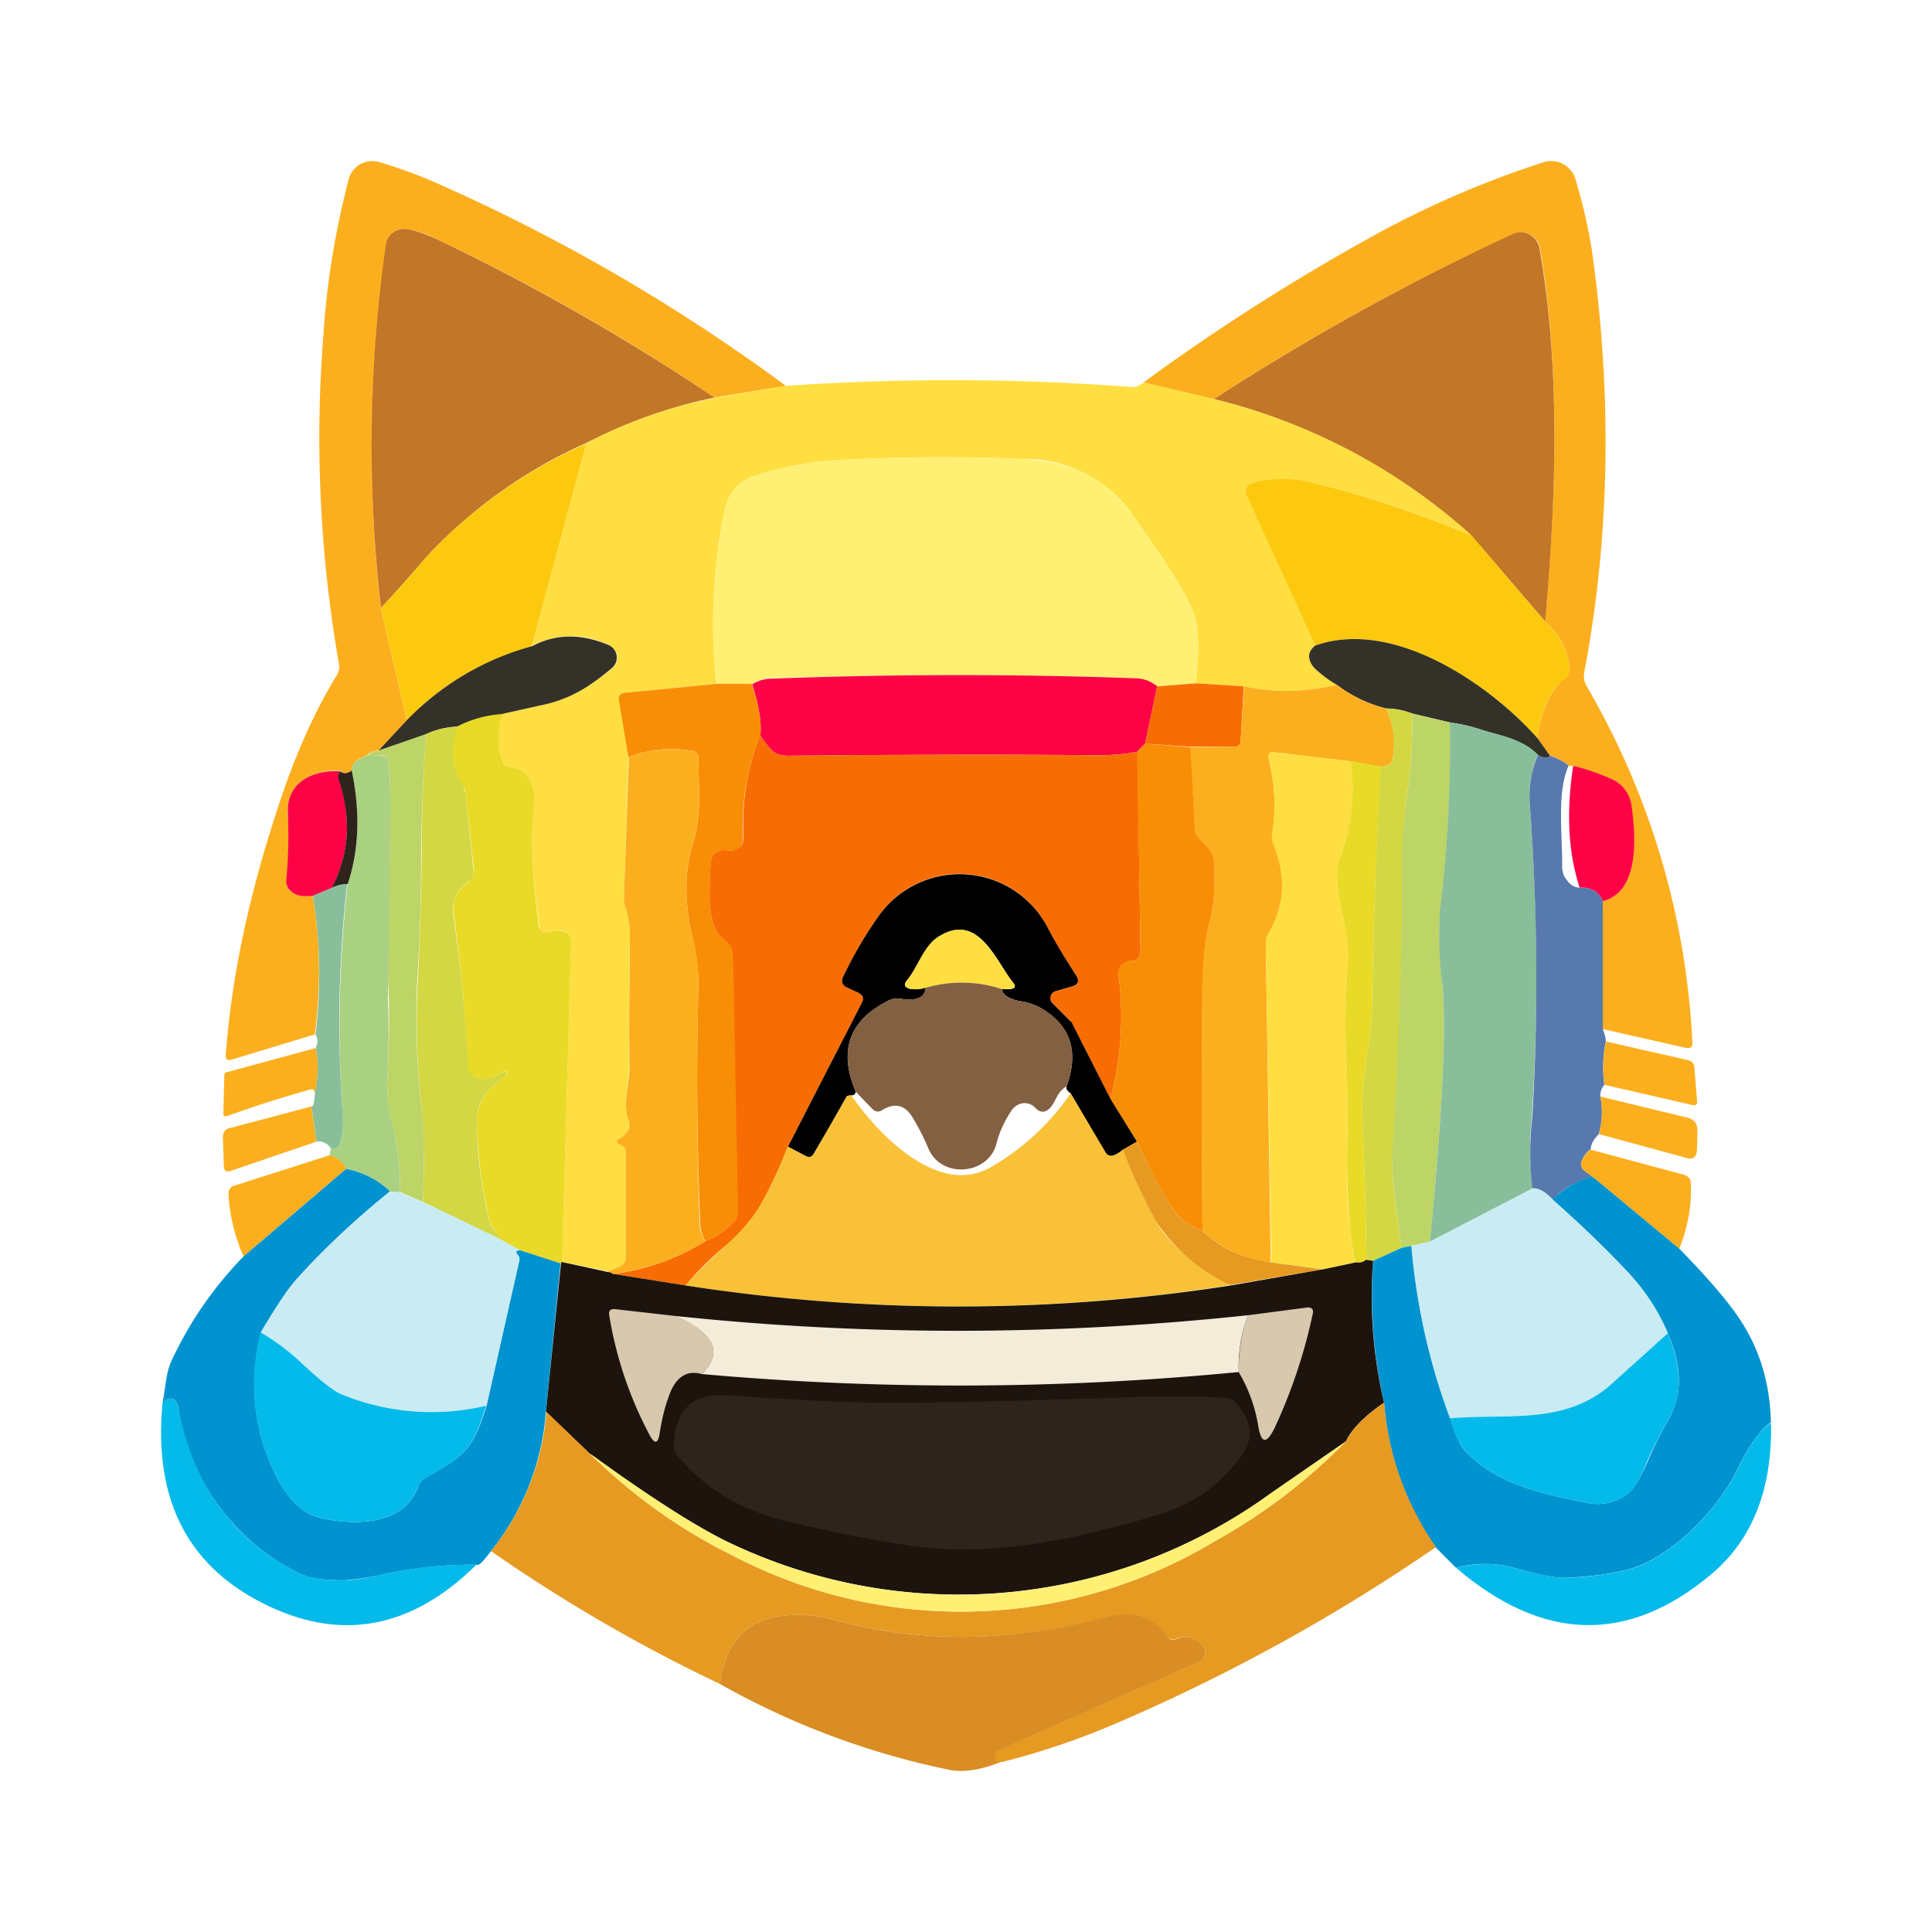 <svg xmlns="http://www.w3.org/2000/svg" width="24" height="24" fill="none" viewBox="0 0 24 24">
    <path fill="#FCAF1E" d="m9.75 4.795-.876.144A26 26 0 0 0 5.45 2.983a1.2 1.2 0 0 0-.407-.138.23.23 0 0 0-.162.044.2.2 0 0 0-.081.144 17.7 17.7 0 0 0-.07 4.517l.325 1.4-.356.375a.2.2 0 0 0-.144.062c-.125.044-.187.1-.187.188-.05.037-.1.037-.138 0-.344-.019-.675.15-.656.519q.031.45-.013.9l.032.062q.095.096.293.069.14.843.025 1.725l-1.03.312q-.085.03-.076-.062.102-1.397.625-3 .32-1.003.75-1.706a.2.2 0 0 0 .031-.144 16.3 16.3 0 0 1-.193-4.1c.043-.656.15-1.293.312-1.918a.3.3 0 0 1 .256-.228.3.3 0 0 1 .125.009c.25.075.494.163.744.275a22.8 22.8 0 0 1 4.3 2.5zm10.155 7.987.006-1.587c.338-.088.456-.488.35-1.188a.4.4 0 0 0-.25-.331 3 3 0 0 0-.469-.163h-.056a.6.6 0 0 0-.231-.125l-.156-.218c.043-.356.162-.606.343-.744a.13.13 0 0 0 .057-.119.88.88 0 0 0-.307-.587c.138-1.531.194-3.131-.062-4.637a.23.23 0 0 0-.231-.194.24.24 0 0 0-.107.025 29 29 0 0 0-3.712 2.044l-.875-.207a26.5 26.5 0 0 1 2.975-1.887 12 12 0 0 1 2-.85.31.31 0 0 1 .325.094q.045.049.062.106.151.495.22.981.363 2.682-.107 5.156a.25.25 0 0 0 .031.175 9.7 9.7 0 0 1 1.313 4.437q0 .066-.075.056z"/>
    <path fill="#C27627" d="M8.875 4.939a6.2 6.2 0 0 0-1.587.562 6.1 6.1 0 0 0-1.975 1.4q-.431.498-.581.65a17.7 17.7 0 0 1 .062-4.518.227.227 0 0 1 .25-.188c.106.013.25.063.406.138a27 27 0 0 1 3.425 1.956m10.318 2.78-.912-1.062a7.4 7.4 0 0 0-3.2-1.7 30 30 0 0 1 3.712-2.05.237.237 0 0 1 .331.176c.263 1.5.207 3.106.07 4.637"/>
    <path fill="#FFDE41" d="m14.212 4.751.869.207a7.4 7.4 0 0 1 3.2 1.693 13 13 0 0 0-1.894-.637 1.7 1.7 0 0 0-.819-.019.12.12 0 0 0-.075.063.11.11 0 0 0 0 .093l.844 1.869q-.143.114-.012.275c.03.037.125.112.28.212-.376.094-.77.1-1.15.02l-.6-.038q.068-.636-.024-.87c-.1-.25-.35-.65-.738-1.187a1.63 1.63 0 0 0-1.412-.73 23 23 0 0 0-2.337.018 4 4 0 0 0-.956.188q-.337.094-.4.5A7 7 0 0 0 8.9 8.494l-1.144.112c-.056 0-.075.038-.062.088l.112.712-.056 1.738c0 .05.006.093.025.143q.048.169.05.325c-.012.575-.012 1.125-.012 1.638 0 .231-.082.45-.007.662.013.056.007.1-.018.15a.24.24 0 0 1-.107.088q-.028.009-.018.037c.006.019.018.025.03.031q.084.02.082.107v1.293q0 .075-.075.113l-.15.062-.569-.118.113-3.988q0-.105-.113-.125c-.062 0-.118 0-.175.02q-.095.027-.106-.076-.132-.909-.068-1.5c.025-.281-.07-.444-.3-.481a.11.11 0 0 1-.094-.081.9.9 0 0 1 0-.575l.475-.106c.375-.075.618-.238.893-.463a.17.17 0 0 0-.043-.287 1.05 1.05 0 0 0-.956.012l.68-2.518q.687-.375 1.588-.563l.875-.15a30 30 0 0 1 4.306.013c.031 0 .056 0 .081-.013z"/>
    <path fill="#FDC90E" d="m7.287 5.501-.681 2.525c-.638.188-1.156.5-1.55.925l-.325-1.4c.1-.1.294-.312.581-.65a6.1 6.1 0 0 1 1.975-1.393z"/>
    <path fill="#FFF073" d="m14.856 8.489-.482.037a.47.47 0 0 0-.274-.1 69 69 0 0 0-4.55 0 .4.4 0 0 0-.206.075l-.438-.006C8.82 7.9 8.844 7.2 8.987 6.407c.044-.268.182-.437.4-.5.313-.106.625-.162.957-.187a23 23 0 0 1 2.337-.019c.631.025 1.044.225 1.412.731.388.538.638.938.738 1.188.062.156.069.444.025.875z"/>
    <path fill="#FDC90E" d="m18.28 6.651.913 1.069a.9.9 0 0 1 .306.587.13.13 0 0 1-.056.125c-.188.132-.3.375-.344.738-.6-.675-1.794-1.494-2.762-1.15l-.85-1.869a.11.11 0 0 1 0-.094.12.12 0 0 1 .081-.062c.25-.063.519-.063.813.019.625.156 1.25.368 1.9.637"/>
    <path fill="#343228" d="M6.238 8.876c-.194.01-.384.061-.557.15a1 1 0 0 0-.387.094l-.594.206.35-.375a3.4 3.4 0 0 1 1.563-.925c.293-.156.612-.156.95-.012A.17.17 0 0 1 7.6 8.3c-.269.225-.512.388-.887.463l-.475.106zm12.861.294.156.218q-.045.05-.15-.006c-.187-.206-.506-.25-.706-.318a2 2 0 0 0-.381-.088l-.475-.112a.9.9 0 0 0-.325-.063 1.7 1.7 0 0 1-.612-.294 1.5 1.5 0 0 1-.282-.212q-.13-.16.013-.275c.968-.344 2.162.475 2.762 1.15"/>
    <path fill="#FE0246" d="m14.375 8.526-.15.713-.1.1q-.224.044-.494.043c-1.275-.012-2.55-.006-3.825.006q-.149.002-.212-.062a1.5 1.5 0 0 1-.15-.187q.029-.225-.1-.638a.45.45 0 0 1 .206-.069 61 61 0 0 1 4.55-.006c.106 0 .2.038.275.1"/>
    <path fill="#F88E05" d="M8.9 8.495h.438c.093.281.125.494.106.644a2.9 2.9 0 0 0-.213 1.268.155.155 0 0 1-.106.156.2.2 0 0 1-.069 0c-.15-.018-.225.038-.23.188-.007.269-.07.762.187.937a.22.22 0 0 1 .1.175l.062 3.181c0 .05-.019.088-.05.125a1 1 0 0 1-.362.25.5.5 0 0 1-.063-.187q-.064-1.527-.025-2.95a2.5 2.5 0 0 0-.075-.65c-.1-.419-.1-.812.013-1.175.106-.337.062-.687.062-1.037 0-.056-.031-.088-.081-.094a1.47 1.47 0 0 0-.788.081l-.118-.712c-.007-.05.012-.081.068-.088z"/>
    <path fill="#F76D04" d="m14.856 8.489.594.037-.038.675c0 .05-.031.075-.075.075h-.556l-.556-.037.15-.713z"/>
    <path fill="#FCAF1E" d="M16.605 8.507c.181.138.381.238.613.294.093.2.125.412.08.637-.012.05-.062.075-.15.088l-.368-.069-.95-.112c-.062 0-.081.019-.069.08.075.313.094.626.044.92q-.01.075.019.15c.156.387.137.75-.063 1.1a.26.26 0 0 0-.037.137l.062 3.95a1.47 1.47 0 0 1-.85-.394 184 184 0 0 1 0-3.15c0-.23.032-.45.082-.65.062-.237.08-.5.062-.775-.006-.13-.087-.2-.175-.287a.2.2 0 0 1-.062-.137l-.063-1.007.556-.006q.067 0 .075-.075l.044-.675c.375.081.763.075 1.15-.019"/>
    <path fill="#D3D743" d="M17.218 8.801a.9.9 0 0 1 .325.063q.01.438-.044.868-.075.544-.075.863c0 1.256-.05 2.512-.125 3.768-.019.156.025.537.112 1.138l-.356.162-.081-.013a53 53 0 0 0-.05-1.737 4 4 0 0 1 .044-.712q.075-.47.075-.707c.018-1 .05-1.987.106-2.968.087-.013.137-.038.15-.088a1.06 1.06 0 0 0-.081-.637"/>
    <path fill="#E8DA26" d="M6.238 8.876a.9.9 0 0 0 0 .569q.018.074.094.08c.23.038.325.201.3.482-.044.394-.02.894.062 1.5.013.063.05.094.113.075a.36.36 0 0 1 .18-.013q.106.011.107.126l-.112 3.98-.02.02-.5-.163-.274-.15a.12.12 0 0 0-.038-.1.23.23 0 0 1-.068-.125 5.5 5.5 0 0 1-.157-1.213c0-.306.163-.418.363-.593l.006-.013a.03.03 0 0 0-.01-.027l-.009-.004-.018.006q-.218.14-.37.063a.14.14 0 0 1-.074-.125 21 21 0 0 0-.175-1.875c-.031-.194.031-.313.187-.425a.18.18 0 0 0 .063-.144l-.106-.956a.2.2 0 0 0-.038-.1.78.78 0 0 1-.062-.725 1.4 1.4 0 0 1 .556-.156z"/>
    <path fill="#BDD467" d="m17.543 8.864.475.112q.013 1.182-.125 2.356c-.025.188-.012.488.025.912.05.538 0 1.594-.156 3.182l-.231.05-.12.025q-.129-.902-.118-1.138c.081-1.25.125-2.512.125-3.768 0-.213.032-.5.081-.863q.055-.43.044-.868"/>
    <path fill="#89BE9B" d="M18.018 8.976c.125.019.25.044.374.088.207.062.52.112.713.312-.081.2-.119.406-.1.631q.148 1.932.025 3.862-.047.449.012.894l-1.28.662c.156-1.587.206-2.643.156-3.187a5 5 0 0 1-.032-.906q.143-1.155.125-2.356z"/>
    <path fill="#D3D743" d="M5.688 9.026q-.151.405.062.725l.032.1.1.956a.14.14 0 0 1-.063.144c-.15.112-.212.231-.187.425.093.637.15 1.262.187 1.875 0 .056.025.094.069.125q.152.076.368-.063h.032v.038c-.2.175-.369.287-.363.593 0 .413.056.813.156 1.219a.22.22 0 0 0 .063.119c.037.025.05.062.044.1l-.931-.45.012-.606a5 5 0 0 0-.031-.582 9.4 9.4 0 0 1-.044-1.637c.025-.494.038-.987.044-1.487 0-.494.019-1 .056-1.5q.142-.075.388-.094z"/>
    <path fill="#BDD467" d="M5.293 9.12a24 24 0 0 0-.062 1.5c0 .5-.013 1-.044 1.487a9.5 9.5 0 0 0 .05 1.637q.039.291.031.582l-.012.606-.288-.125a3 3 0 0 0-.081-.788 2 2 0 0 1-.075-.65q.039-.64.006-1.28l.031-1.932c0-.256 0-.487-.025-.687 0-.05-.03-.082-.08-.088-.063 0-.126 0-.188.013a.2.2 0 0 1 .143-.069z"/>
    <path fill="#F76D04" d="m9.437 9.138.156.188q.064.064.213.062a197 197 0 0 1 3.825-.006c.18 0 .343-.012.5-.044l.037 2.488q0 .044-.03.077a.1.1 0 0 1-.076.035.17.17 0 0 0-.125.05.13.13 0 0 0-.044.113 3.9 3.9 0 0 1-.1 1.55l-.469-.925a.1.1 0 0 0-.025-.038l-.23-.231a.09.09 0 0 1-.02-.084.09.09 0 0 1 .063-.06l.2-.056c.081-.019.1-.062.056-.137a6 6 0 0 1-.362-.613 1.23 1.23 0 0 0-2.094-.125 5 5 0 0 0-.437.75c-.032.063-.013.106.05.137l.137.063c.063.031.075.069.044.125l-.919 1.787a6 6 0 0 1-.337.725 2.2 2.2 0 0 1-.444.513q-.272.225-.488.487l-.906-.143a2.85 2.85 0 0 0 1.15-.407 1 1 0 0 0 .363-.25.18.18 0 0 0 .043-.125l-.062-3.18a.22.22 0 0 0-.094-.176c-.256-.175-.194-.668-.187-.937.006-.15.081-.206.225-.188a.16.16 0 0 0 .173-.088.2.2 0 0 0 .014-.068 2.9 2.9 0 0 1 .206-1.269z"/>
    <path fill="#F88E05" d="m14.225 9.239.562.043.056 1c0 .063.025.106.063.144.087.088.169.156.175.287.019.275 0 .538-.063.775-.05.2-.075.42-.08.65a165 165 0 0 0 0 3.15.65.65 0 0 1-.376-.281 6.5 6.5 0 0 1-.437-.825l-.332-.531a3.9 3.9 0 0 0 .1-1.55.13.13 0 0 1 .038-.113.17.17 0 0 1 .125-.05.113.113 0 0 0 .113-.112l-.044-2.488z"/>
    <path fill="#FCAF1E" d="M8.762 15.42c-.35.218-.731.35-1.15.405l-.062-.03.15-.063q.075-.038.075-.113v-1.293q.002-.086-.081-.107-.02-.002-.032-.03c0-.02 0-.032.02-.039a.24.24 0 0 0 .105-.087.16.16 0 0 0 .019-.15c-.075-.212.013-.437.013-.662-.007-.513 0-1.063.006-1.638q-.002-.157-.05-.325a.4.4 0 0 1-.025-.143l.062-1.738q.377-.149.781-.081c.05.006.082.037.082.094 0 .35.043.7-.063 1.037-.112.363-.112.75-.012 1.175q.084.31.075.65-.038 1.426.018 2.956c0 .037.025.1.063.181z"/>
    <path fill="#FFDE41" d="M16.78 9.457c.057.431.007.838-.143 1.231-.05.125-.032.356.05.707.062.23.075.468.05.706a9 9 0 0 0-.013 1.062c.019.331.019.681.013 1.044-.013.369 0 .762.05 1.181q.009.143.056.294l-.413.087-.637-.087-.069-3.95c0-.05.006-.094.031-.137.207-.344.225-.713.063-1.1a.26.26 0 0 1-.013-.15 2.3 2.3 0 0 0-.043-.92c-.013-.062.006-.087.068-.08z"/>
    <path fill="#AAD182" d="M4.556 9.388a.6.6 0 0 1 .187 0c.05 0 .081.032.081.082.02.2.032.431.025.687q-.008 1.125-.03 2.25.02.495-.007.962c-.013.188.012.413.075.65.062.263.087.532.081.794l-.125-.012a1.1 1.1 0 0 0-.543-.282.32.32 0 0 0-.207-.168.3.3 0 0 0 .013-.094c.062.025.106.006.119-.044a1.1 1.1 0 0 0 .03-.375 16 16 0 0 1 .063-2.856c.144-.431.156-.9.05-1.412 0-.082.063-.138.188-.182"/>
    <path fill="#5879AE" d="M19.105 9.376c.062.044.119.044.15.012q.149.05.231.125c-.15.325-.075.875-.081 1.232 0 .068.012.13.05.175.05.075.106.106.169.106q.213-.01.287.169v1.587c.019.056.037.106.037.156a1.6 1.6 0 0 0-.018.538.2.2 0 0 0-.05.143 1 1 0 0 1-.019.47c-.062.062-.1.124-.1.187a.3.3 0 0 0-.113.15c-.018.05 0 .093.044.125l.094.068a1 1 0 0 0-.5.281q-.14-.148-.25-.137a3.8 3.8 0 0 1 0-.894 29.5 29.5 0 0 0-.031-3.862 1.3 1.3 0 0 1 .1-.625z"/>
    <path fill="#E8DA26" d="m16.78 9.457.375.063a67 67 0 0 0-.112 2.975q0 .235-.075.706-.055.346-.044.712.04.864.05 1.738a.18.18 0 0 1-.131.03 1.6 1.6 0 0 1-.056-.293 9 9 0 0 1-.05-1.187c.012-.357 0-.707-.013-1.044a9 9 0 0 1 .012-1.056 2.1 2.1 0 0 0-.05-.706c-.08-.35-.1-.588-.05-.707.15-.393.2-.8.144-1.23"/>
    <path fill="#FE0246" d="M19.542 9.513q.214.05.475.163a.42.42 0 0 1 .25.331c.1.7-.019 1.1-.356 1.188q-.073-.178-.288-.169c-.143-.437-.168-.937-.08-1.513m-15.311.07-.019.037a.1.1 0 0 0 0 .062q.234.732-.094 1.35l-.225.094c-.137.019-.237 0-.3-.075a.16.16 0 0 1-.037-.125c.025-.25.031-.531.019-.831-.02-.375.312-.538.656-.513"/>
    <path fill="#2E241C" d="M4.225 9.582c.044.031.094.031.144-.012.106.512.094.98-.05 1.412a.44.44 0 0 0-.2.05c.219-.419.25-.862.088-1.35a.1.1 0 0 1 0-.062z"/>
    <path fill="#000" d="m13.794 13.65.33.532-.174.1c-.106.087-.175.1-.219.037l-.431-.737q-.068-.049-.05-.088c.156-.437.05-.756-.325-.974a.7.7 0 0 0-.25-.082q-.225-.046-.225-.15h.094q.102-.01.037-.087c-.212-.269-.425-.863-.906-.575-.2.119-.263.375-.406.55-.044.05-.038.087.03.106.05.012.12.006.201-.013-.013.126-.113.17-.312.138a.25.25 0 0 0-.144.019c-.494.243-.632.625-.413 1.137q-.01.045-.056.044c-.019 0-.037 0-.056.013q-.2.355-.406.706-.038.076-.113.03l-.212-.112.918-1.787c.032-.056.013-.094-.043-.125l-.138-.063q-.095-.044-.05-.137a5 5 0 0 1 .438-.75 1.233 1.233 0 0 1 2.093.125c.113.219.238.419.363.613.043.068.024.118-.063.137l-.194.056a.1.1 0 0 0-.039.022.1.1 0 0 0-.024.084q.005.021.02.038l.23.231q.018.01.026.038z"/>
    <path fill="#89BE9B" d="M4.312 10.982a15.4 15.4 0 0 0-.056 2.85q.018.188-.031.375c-.019.062-.056.075-.119.05-.05-.063-.112-.088-.175-.075l-.062-.437c.025 0 .037-.05.043-.17.038-.206.044-.393.007-.556.037-.056.03-.112 0-.168a6.1 6.1 0 0 0-.032-1.725l.232-.094a.44.44 0 0 1 .2-.05z"/>
    <path fill="#FFDE41" d="M12.45 12.288a1.6 1.6 0 0 0-.95-.018.4.4 0 0 1-.2.012q-.096-.03-.031-.106c.143-.175.206-.438.406-.55.481-.288.687.306.906.575.044.05.031.081-.037.081z"/>
    <path fill="#836042" d="M12.45 12.288c0 .069.075.125.231.15a.8.8 0 0 1 .25.082c.375.218.475.543.319.974-.125.075-.12.17-.207.27q-.094.095-.187-.007a.18.18 0 0 0-.225-.025.2.2 0 0 0-.056.05 1.3 1.3 0 0 0-.2.437c-.107.375-.675.425-.838.057a3 3 0 0 0-.2-.394q-.141-.234-.375-.094-.066.045-.125-.012l-.206-.213c-.219-.512-.081-.894.412-1.137a.25.25 0 0 1 .144-.019c.2.031.3-.019.313-.137.311-.09.642-.084.95.018"/>
    <path fill="#FCAF1E" d="m19.95 12.938 1.018.231c.05.013.081.044.081.1l.032.407q.01.066-.063.05l-1.087-.25a1.6 1.6 0 0 1 .018-.538m-16.03.082q.057.245-.007.556-.01-.055-.05-.044-.542.152-1.037.331c-.038.013-.05 0-.05-.031l.012-.481q.002-.03.032-.032z"/>
    <path fill="#F8C137" d="M10.575 13.607c.312.456 1.062 1.262 1.718.9a3 3 0 0 0 1.006-.925l.438.737q.054.094.212-.037c.12.306.25.6.407.881q.234.423.937.8a22 22 0 0 1-6.774.006c.143-.168.312-.331.487-.487.2-.181.35-.35.438-.513q.205-.357.343-.725l.213.113c.05.025.087.019.112-.031q.208-.351.406-.707a.2.2 0 0 1 .063-.012z"/>
    <path fill="#FCAF1E" d="m19.874 13.62 1.08.262c.094.019.138.081.132.175l-.006.231c-.006.088-.05.125-.138.094l-1.08-.294a1 1 0 0 0 .018-.468zm-16.006.13.063.432-1.062.362c-.063.02-.088 0-.088-.062l-.012-.356q0-.094.087-.113l1.012-.268z"/>
    <path fill="#E69A22" d="M14.124 14.182c.125.281.275.556.437.825a.66.66 0 0 0 .375.281q.339.328.856.394l.638.087-1.144.194a2.23 2.23 0 0 1-.931-.8 7 7 0 0 1-.406-.881z"/>
    <path fill="#FCAF1E" d="m19.76 14.282 1.163.312c.05.02.081.05.081.107.013.256-.031.525-.143.812l-1.075-.894-.094-.068c-.044-.032-.063-.075-.044-.125a.3.3 0 0 1 .113-.144m-15.667.069a.3.3 0 0 1 .206.168l-1.275 1.088a2.2 2.2 0 0 1-.187-.781.1.1 0 0 1 .081-.1z"/>
    <path fill="#0193CF" d="M4.3 14.52q.32.065.544.28c-.5.407-.88.775-1.162 1.094-.113.125-.256.344-.438.656q-.224.884.144 1.7.234.523.6.607c.394.093 1.019.1 1.2-.375a.22.22 0 0 1 .094-.12c.419-.25.581-.293.762-.9l.406-1.799a.08.08 0 0 0-.018-.075c-.032-.037-.025-.056.031-.056l.5.162-.181 1.844a3.14 3.14 0 0 1-.682 1.73c-.1.132-.156.188-.18.17a5.3 5.3 0 0 0-1.1.106 3.3 3.3 0 0 1-.544.087c-.25 0-.438-.024-.557-.087a2.73 2.73 0 0 1-1.5-2.037q-.038-.215-.2-.082c.038-.18.038-.362.113-.524.219-.47.512-.9.894-1.294zm15.487.1 1.075.893q.534.546.75.875c.25.375.375.8.387 1.281-.137.094-.268.287-.406.563-.219.474-.837 1.156-1.431 1.28-.25.057-.5.082-.75.088-.1 0-.3-.037-.606-.125a1.4 1.4 0 0 0-.719 0l-.25-.25a3.6 3.6 0 0 1-.643-1.8 6 6 0 0 1-.138-1.762l.356-.162.125-.025q.096 1.141.481 2.143c.05.2.125.344.2.425.4.406.95.513 1.494.625a.62.62 0 0 0 .5-.106c.075-.05.156-.188.25-.394a5 5 0 0 1 .269-.544c.168-.3.168-.65-.013-1.062a2.5 2.5 0 0 0-.562-.825 12 12 0 0 0-.875-.838q.255-.235.5-.28z"/>
    <path fill="#C9EBF4" d="M19.037 14.763q.11-.01.25.137c.3.27.594.544.875.838q.377.394.556.825l-.706.637c-.575.507-1.3.357-2 .42a8.2 8.2 0 0 1-.481-2.145l.231-.05zm-14.193.038.125.012.288.119.937.45.269.15c-.056 0-.062.018-.031.062.019.013.025.038.019.063l-.407 1.806a2.94 2.94 0 0 1-1.812-.15 2.4 2.4 0 0 1-.494-.381 2.6 2.6 0 0 0-.5-.381c.188-.313.332-.532.444-.657q.537-.593 1.162-1.093"/>
    <path fill="#1D140E" d="m16.975 15.65.081.013a5.8 5.8 0 0 0 .137 1.762c-.23.157-.393.313-.475.482l-.93.643a6.61 6.61 0 0 1-6.663.644c-.375-.169-.98-.544-1.8-1.137l-.543-.52.187-1.843.006-.018.575.125c.02 0 .044.012.063.024l.906.144a22.1 22.1 0 0 0 6.768 0l1.144-.2.412-.087c.044.006.088 0 .125-.032z"/>
    <path fill="#D7C8AE" d="M15.387 17.044c0-.275.038-.506.119-.706l.719-.094c.068-.012.1.019.08.088a6.6 6.6 0 0 1-.474 1.412c-.1.2-.163.188-.2-.025a1.9 1.9 0 0 0-.244-.675m-6.974-.694c.468.22.568.457.306.72-.194-.057-.338.043-.419.3-.05.137-.081.28-.106.437q-.03.196-.125.018a4.8 4.8 0 0 1-.5-1.48q-.018-.093.075-.082z"/>
    <path fill="#F3ECD9" d="M8.413 16.35c2.393.25 4.75.238 7.093-.012-.082.2-.125.437-.119.706a36 36 0 0 1-6.668.025c.262-.262.162-.5-.313-.718z"/>
    <path fill="#04BAEA" d="M3.237 16.55q.284.17.5.375c.225.213.388.338.488.388a2.94 2.94 0 0 0 1.812.15c-.175.606-.337.65-.75.9a.22.22 0 0 0-.1.119c-.181.475-.806.468-1.2.375-.25-.063-.443-.257-.6-.607a2.54 2.54 0 0 1-.15-1.7m17.48.013c.175.412.188.762.013 1.062-.125.22-.213.4-.275.544q-.133.32-.238.394a.63.63 0 0 1-.506.106c-.544-.112-1.093-.219-1.493-.625a.96.96 0 0 1-.2-.425c.693-.062 1.418.088 1.993-.419z"/>
    <path fill="#2E241C" d="M13.88 17.363c.457-.019.9-.019 1.345 0 .05 0 .087.025.125.063.168.187.25.406.08.643-.25.356-.587.606-1.018.738-.975.3-2.094.55-3.106.393a16 16 0 0 1-1.562-.312c-.52-.117-.988-.4-1.332-.806a.2.2 0 0 1-.043-.125q.029-.664.65-.625c.775.05 1.562.106 2.356.093.862-.012 1.7-.037 2.506-.062"/>
    <path fill="#04BAEA" d="M5.918 19.438q-1.179 1.162-2.556.525-1.52-.702-1.343-2.538.16-.132.2.082c.187.956.687 1.63 1.5 2.037.124.063.312.087.556.087q.178 0 .543-.087.544-.115 1.1-.106"/>
    <path fill="#E69A22" d="M17.193 17.425c.056.657.269 1.25.644 1.794a23 23 0 0 1-3.925 2.169 9.4 9.4 0 0 1-1.462.5c-.063.006-.088-.02-.094-.076 0-.012 0-.03.012-.043a.1.1 0 0 1 .032-.025l2.5-1.106a.13.13 0 0 0 .074-.088.13.13 0 0 0-.03-.106c-.1-.113-.213-.137-.344-.081a.1.1 0 0 1-.05 0 .07.07 0 0 1-.044-.025c-.188-.25-.438-.338-.75-.25-1.175.312-2.312.33-3.388.037a1.7 1.7 0 0 0-.674-.05q-.657.094-.75.844a20 20 0 0 1-2.844-1.65 3.15 3.15 0 0 0 .688-1.731l.537.519q.814.794 1.769 1.262a6.12 6.12 0 0 0 6-.175 7.1 7.1 0 0 0 1.624-1.237c.081-.163.244-.325.475-.482"/>
    <path fill="#04BAEA" d="M22 17.67q.027 1.246-.75 1.893-1.55 1.292-3.163-.088.373-.093.719 0c.306.088.506.125.612.125q.366-.002.75-.087c.588-.125 1.206-.807 1.425-1.275.137-.282.269-.475.406-.563z"/>
    <path fill="#FFF073" d="M16.717 17.907a7.1 7.1 0 0 1-1.625 1.237 6.12 6.12 0 0 1-5.999.175 6.8 6.8 0 0 1-1.762-1.262c.812.593 1.412.968 1.793 1.137a6.6 6.6 0 0 0 6.662-.644z"/>
    <path fill="#D98D24" d="M12.45 21.881c-.263.107-.476.138-.644.107a9.8 9.8 0 0 1-2.863-1.069q.095-.75.75-.844a1.7 1.7 0 0 1 .675.05c1.081.294 2.213.275 3.394-.044.312-.08.562 0 .75.257 0 .012.018.025.037.03h.05c.131-.061.25-.037.344.076a.124.124 0 0 1 .006.158.1.1 0 0 1-.044.036l-2.5 1.106a.07.07 0 0 0-.043.069c0 .062.031.08.087.068"/>
</svg>
